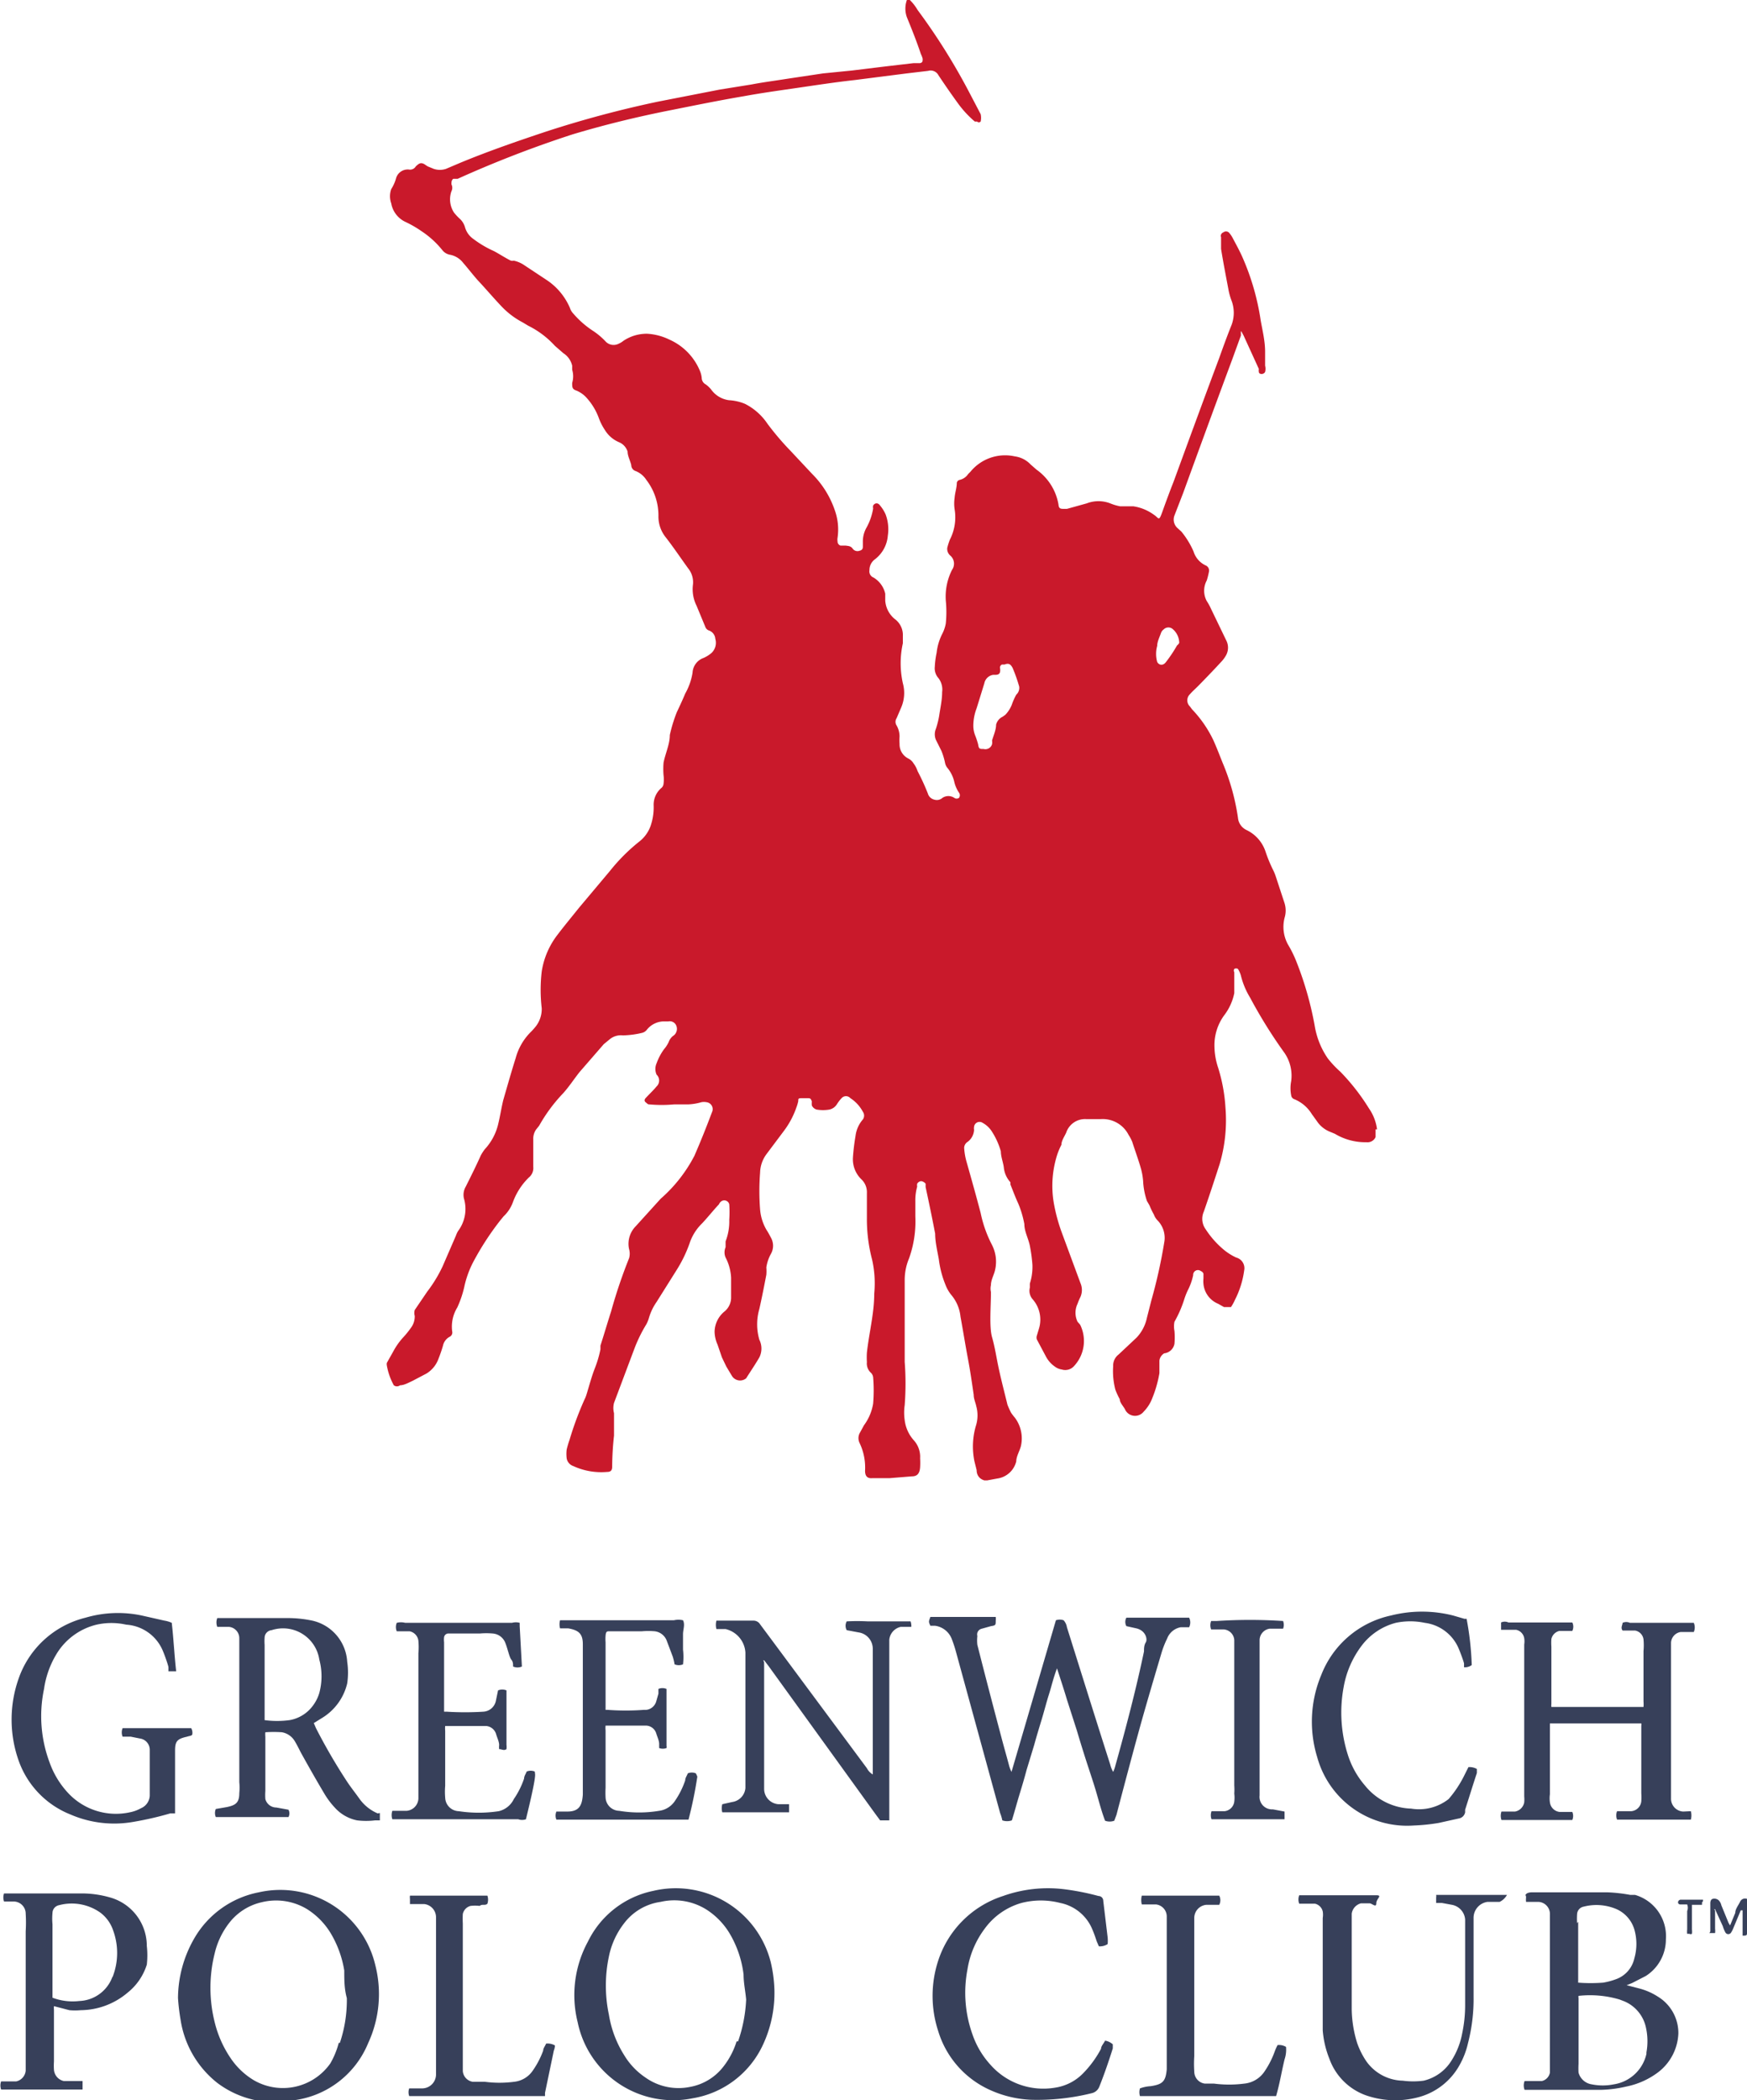 <svg id="Layer_1" data-name="Layer 1" xmlns="http://www.w3.org/2000/svg" viewBox="0 0 47.6 57.2"><defs><style>.cls-1{fill:#37405a;}.cls-2{fill:#c9192b;}</style></defs><path class="cls-1" d="M32.4,44.32l-.23,0a.49.49,0,0,0-.37.31,2.5,2.5,0,0,0-.15.38c-.19.64-.38,1.28-.56,1.92-.23.83-.45,1.66-.67,2.5l-.06.16a.36.36,0,0,1-.25,0c-.1-.26-.17-.54-.25-.81s-.18-.56-.27-.84-.17-.54-.25-.81l-.27-.84c-.08-.27-.17-.54-.27-.85-.1.26-.15.49-.22.71s-.13.46-.2.69-.14.46-.2.68l-.21.69c-.06.23-.13.46-.2.69s-.13.46-.2.68a.39.39,0,0,1-.26,0,1.17,1.17,0,0,0-.06-.2l-1.2-4.38a3.38,3.38,0,0,0-.11-.34.57.57,0,0,0-.46-.38l-.13,0c-.05-.11-.05-.11,0-.24l.1,0H27l.13,0a.44.44,0,0,1,0,.1c0,.12,0,.13-.13.15l-.25.07a.16.16,0,0,0-.12.2,1,1,0,0,0,0,.24c.21.83.43,1.67.65,2.5.07.27.15.54.22.81a1.14,1.14,0,0,0,.06.15l1.21-4.13a.32.32,0,0,1,.21,0,.37.37,0,0,1,.09.19c.39,1.24.78,2.49,1.18,3.74a.75.75,0,0,0,.08.2.88.88,0,0,0,.06-.17c.28-1,.56-2.06.78-3.11,0-.08,0-.17.05-.25s0-.32-.26-.38l-.27-.06a.24.24,0,0,1,0-.23l.12,0H32.4A.29.29,0,0,1,32.4,44.32Z"/><path class="cls-1" d="M46.07,49.33a.44.44,0,0,1,0,.23l-.11,0h-1.9a.31.31,0,0,1,0-.23l.11,0,.28,0a.3.3,0,0,0,.27-.27,1.66,1.66,0,0,0,0-.22V47a.13.13,0,0,0,0-.06c-.06,0-.13,0-.2,0H42.23s0,.08,0,.12c0,.6,0,1.21,0,1.81a.78.78,0,0,0,0,.22.3.3,0,0,0,.26.26l.25,0h.1a.28.28,0,0,1,0,.22l-.11,0H40.91a.35.35,0,0,1,0-.23l.11,0,.26,0a.31.31,0,0,0,.25-.25.88.88,0,0,0,0-.16c0-.13,0-.26,0-.4V45.19c0-.13,0-.26,0-.4a.55.55,0,0,0,0-.17.28.28,0,0,0-.22-.23l-.26,0-.15,0v-.2a.24.24,0,0,1,.2,0h1.59l.15,0a.26.26,0,0,1,0,.23l-.1,0-.25,0a.29.29,0,0,0-.22.22,1.52,1.52,0,0,0,0,.21c0,.52,0,1,0,1.56a.31.31,0,0,0,0,.08l.13,0h2.38a.89.89,0,0,0,0-.15c0-.45,0-.91,0-1.37a1.73,1.73,0,0,0,0-.32.28.28,0,0,0-.23-.24l-.22,0-.12,0c-.06-.08,0-.15,0-.21a.24.24,0,0,1,.2,0h1.74a.31.31,0,0,1,0,.25l-.12,0-.24,0a.31.31,0,0,0-.26.29c0,.12,0,.24,0,.35,0,1.2,0,2.4,0,3.59,0,.1,0,.2,0,.3a.35.35,0,0,0,.33.36Z"/><path class="cls-1" d="M45.73,55.38a1.16,1.16,0,0,0-.56-1,1.73,1.73,0,0,0-.5-.22l-.35-.09.15-.06.37-.19a1.18,1.18,0,0,0,.55-1,1.17,1.17,0,0,0-.84-1.21l-.13,0a4.36,4.36,0,0,0-.62-.07H41.73s-.11,0-.15.05,0,0,0,.09a.6.6,0,0,0,0,.12l.18,0,.16,0a.33.33,0,0,1,.31.35c0,.13,0,.25,0,.38v3.74l0,.18a.29.29,0,0,1-.22.23l-.16,0-.31,0a.33.33,0,0,0,0,.24h2.06a3.37,3.37,0,0,0,.71-.09,2.14,2.14,0,0,0,.87-.39A1.4,1.4,0,0,0,45.73,55.38Zm-2.76-3a1.94,1.94,0,0,1,0-.24.22.22,0,0,1,.18-.21,1.39,1.39,0,0,1,.9.07.88.88,0,0,1,.48.55,1.42,1.42,0,0,1,0,.79.78.78,0,0,1-.51.57,1.89,1.89,0,0,1-.34.09A4.51,4.51,0,0,1,43,54V52.34Zm1.89,3.56a1.08,1.08,0,0,1-.89.83,1.52,1.52,0,0,1-.6,0,.44.44,0,0,1-.36-.32,2,2,0,0,1,0-.24c0-.6,0-1.19,0-1.79a.14.14,0,0,1,0-.06l0,0a2.83,2.83,0,0,1,1.12.1l.13.05a1,1,0,0,1,.59.73A1.7,1.7,0,0,1,44.86,55.9Z"/><path class="cls-1" d="M10.23,53.54a2.66,2.66,0,0,0-3.18-2,2.6,2.6,0,0,0-1.76,1.26,3.28,3.28,0,0,0-.44,1.62,5.6,5.6,0,0,0,.07.59,2.71,2.71,0,0,0,1,1.72,2.61,2.61,0,0,0,2.11.47,2.54,2.54,0,0,0,2-1.55A3.18,3.18,0,0,0,10.23,53.54Zm-1,2.1A2.26,2.26,0,0,1,9,56.2a1.58,1.58,0,0,1-2.08.46,2,2,0,0,1-.62-.58,3,3,0,0,1-.45-1,3.86,3.86,0,0,1,0-1.88,2.14,2.14,0,0,1,.39-.82,1.55,1.55,0,0,1,.89-.57A1.63,1.63,0,0,1,8.37,52a2,2,0,0,1,.65.67,2.88,2.88,0,0,1,.36,1c0,.25,0,.5.07.75A3.64,3.64,0,0,1,9.26,55.64Z"/><path class="cls-1" d="M21,53.44a2.67,2.67,0,0,0-3.2-1.94,2.55,2.55,0,0,0-1.78,1.38,3.05,3.05,0,0,0-.28,2.2,2.66,2.66,0,0,0,3.13,2.07,2.57,2.57,0,0,0,1.9-1.42,3.34,3.34,0,0,0,.33-1.55A3.79,3.79,0,0,0,21,53.44Zm-.93,2.16a2.14,2.14,0,0,1-.37.7,1.48,1.48,0,0,1-.9.54,1.56,1.56,0,0,1-1.22-.26,1.93,1.93,0,0,1-.57-.6,2.94,2.94,0,0,1-.42-1.11,3.83,3.83,0,0,1,0-1.58,2.17,2.17,0,0,1,.41-.9A1.51,1.51,0,0,1,18,51.8a1.65,1.65,0,0,1,1.28.23,2,2,0,0,1,.6.63,2.87,2.87,0,0,1,.38,1.12c0,.23.05.45.07.68A4,4,0,0,1,20.11,55.6Z"/><path class="cls-1" d="M10.29,49.39A1.17,1.17,0,0,1,9.8,49c-.12-.17-.25-.33-.36-.5a15.64,15.64,0,0,1-.83-1.43l-.06-.14.21-.13a1.51,1.51,0,0,0,.7-.95,2,2,0,0,0,0-.59,1.22,1.22,0,0,0-1-1.13,3.28,3.28,0,0,0-.63-.06H6.08l-.16,0a.33.33,0,0,0,0,.24l.12,0,.2,0a.31.31,0,0,1,.28.31c0,.11,0,.22,0,.33,0,1.2,0,2.39,0,3.59a1.51,1.51,0,0,1,0,.3c0,.26-.1.33-.35.38l-.29.05a.28.28,0,0,0,0,.22l.14,0H7.69c.06,0,.12,0,.17,0a.21.21,0,0,0,0-.2l-.33-.06A.31.31,0,0,1,7.23,49a1.46,1.46,0,0,1,0-.22V47.3a.6.6,0,0,1,0-.12,3.31,3.31,0,0,1,.45,0,.51.51,0,0,1,.35.24c.06.1.11.2.16.3.21.38.42.75.64,1.12a2.19,2.19,0,0,0,.29.39,1.11,1.11,0,0,0,.61.35,2,2,0,0,0,.49,0l.13,0c0-.08,0-.14,0-.2Zm-2.4-2.54a2.56,2.56,0,0,1-.68,0c0-.06,0-.11,0-.16V44.8a1.34,1.34,0,0,1,0-.2.21.21,0,0,1,.19-.2h0a1,1,0,0,1,1.3.8,1.75,1.75,0,0,1,0,.91,1.09,1.09,0,0,1-.17.34A1,1,0,0,1,7.89,46.85Z"/><path class="cls-1" d="M24.83,44.31l-.11,0-.18,0a.4.4,0,0,0-.31.35c0,.12,0,.24,0,.36l0,1.29v3.27h-.25l-.14-.19-2.89-4-.13-.17c-.05,0,0,0,0,.08,0,1,0,2,0,3,0,.14,0,.28,0,.42a.42.42,0,0,0,.39.42l.29,0c0,.07,0,.14,0,.22l-.11,0H19.78l-.1,0a.41.41,0,0,1,0-.22l.27-.06a.42.42,0,0,0,.36-.38c0-.15,0-.29,0-.44,0-.48,0-1,0-1.43V45.39c0-.12,0-.25,0-.38a.7.7,0,0,0-.54-.64l-.25,0a.45.45,0,0,1,0-.23l.11,0h.9a.21.21,0,0,1,.18.1l.32.43,2.59,3.49a.43.43,0,0,0,.16.17s0-.09,0-.13c0-.9,0-1.8,0-2.71,0-.2,0-.4,0-.59a.45.45,0,0,0-.39-.44l-.32-.06a.25.25,0,0,1,0-.24,5.43,5.43,0,0,1,.57,0h.6c.19,0,.38,0,.57,0A.39.39,0,0,1,24.83,44.31Z"/><path class="cls-1" d="M5.24,47.23c0,.05-.09.05-.14.07-.27.06-.33.12-.33.38,0,.46,0,.92,0,1.38,0,.1,0,.21,0,.33l-.13,0a8.89,8.89,0,0,1-1,.23,3,3,0,0,1-1.72-.2A2.46,2.46,0,0,1,.5,47.93a3.35,3.35,0,0,1,0-2.19,2.58,2.58,0,0,1,1.83-1.68A3.13,3.13,0,0,1,3.86,44l.62.14a.76.76,0,0,1,.2.06c.05.44.07.87.12,1.32l-.21,0s0-.08,0-.11-.09-.3-.15-.44a1.16,1.16,0,0,0-1-.72,1.85,1.85,0,0,0-.81,0,1.76,1.76,0,0,0-1.06.75A2.52,2.52,0,0,0,1.2,46a3.59,3.59,0,0,0,.15,2,2.39,2.39,0,0,0,.53.86,1.78,1.78,0,0,0,1.66.5,1,1,0,0,0,.3-.11.39.39,0,0,0,.24-.34c0-.41,0-.83,0-1.24a.31.31,0,0,0-.27-.32l-.25-.05-.22,0a.31.31,0,0,1,0-.23l.09,0H5.12l.09,0A.25.25,0,0,1,5.24,47.23Z"/><path class="cls-1" d="M40.86,51.8l-.16,0-.17,0a.44.44,0,0,0-.38.45c0,.23,0,.46,0,.69,0,.48,0,1,0,1.44A4.77,4.77,0,0,1,40,55.64a2.22,2.22,0,0,1-.24.62,1.81,1.81,0,0,1-1.15.87,2.44,2.44,0,0,1-1.39-.06,1.65,1.65,0,0,1-1-1,2.61,2.61,0,0,1-.18-.77c0-.23,0-.47,0-.7,0-.66,0-1.33,0-2,0-.12,0-.24,0-.36a.57.57,0,0,0,0-.18.28.28,0,0,0-.21-.21l-.24,0-.19,0a.31.31,0,0,1,0-.23c.17,0,1.92,0,2.1,0s0,.09,0,.22-.12,0-.18,0l-.24,0a.34.34,0,0,0-.25.28c0,.1,0,.2,0,.3v2.31a3.22,3.22,0,0,0,.15.92,2.16,2.16,0,0,0,.24.48,1.25,1.25,0,0,0,1,.54,2.18,2.18,0,0,0,.57,0,1.22,1.22,0,0,0,.76-.55,2.08,2.08,0,0,0,.29-.74,3.67,3.67,0,0,0,.08-.75V52.72c0-.15,0-.29,0-.44a.44.44,0,0,0-.36-.4l-.27-.05-.16,0c0-.06,0-.1,0-.15a.19.19,0,0,0,0-.07l.06,0h1.87A.45.45,0,0,1,40.86,51.8Z"/><path class="cls-1" d="M4,53a1.37,1.37,0,0,0-1-1.32,2.79,2.79,0,0,0-.76-.11h-2l-.13,0a.33.33,0,0,0,0,.22l0,0,.26,0a.33.33,0,0,1,.33.33,3.87,3.87,0,0,1,0,.48v3.42c0,.13,0,.25,0,.38a.33.33,0,0,1-.26.29l-.14,0-.27,0a.33.33,0,0,0,0,.22l.11,0h2l.11,0v-.23l-.18,0-.33,0a.34.34,0,0,1-.27-.31,1.64,1.64,0,0,1,0-.22c0-.47,0-.94,0-1.41a.54.54,0,0,1,0-.1l.42.11a1.67,1.67,0,0,0,.31,0,2,2,0,0,0,1.28-.48A1.58,1.58,0,0,0,4,53.51,2.24,2.24,0,0,0,4,53Zm-.94.85a1,1,0,0,1-.9.65,1.55,1.55,0,0,1-.73-.09c0-.08,0-.15,0-.21V52.41a1.63,1.63,0,0,1,0-.31.22.22,0,0,1,.18-.21,1.35,1.35,0,0,1,1.12.2,1,1,0,0,1,.35.48A1.79,1.79,0,0,1,3.07,53.84Z"/><path class="cls-1" d="M19,48.39a11.55,11.55,0,0,1-.24,1.17l-.09,0H15.24l-.08,0a.28.28,0,0,1,0-.22l.11,0,.19,0c.33,0,.4-.18.42-.46,0-.11,0-.22,0-.33V45.2c0-.1,0-.2,0-.3v-.12c0-.29-.12-.38-.4-.43-.08,0-.15,0-.22,0a.41.41,0,0,1,0-.22l.1,0h3a.55.55,0,0,1,.25,0c.06.12,0,.25,0,.38s0,.28,0,.42a1.77,1.77,0,0,1,0,.4.3.3,0,0,1-.23,0,1.6,1.6,0,0,0-.05-.21l-.17-.45a.4.4,0,0,0-.32-.24,2,2,0,0,0-.35,0h-.88c-.07,0-.1,0-.11.12a1.09,1.09,0,0,0,0,.18v1.67c0,.06,0,.12,0,.17l.05,0a6.71,6.71,0,0,0,1,0h.06a.32.32,0,0,0,.27-.23l.06-.21,0-.13a.28.28,0,0,1,.22,0s0,.05,0,.08v1.47a.14.14,0,0,1,0,.06.28.28,0,0,1-.2,0l0-.11c0-.09-.05-.19-.08-.29a.3.3,0,0,0-.26-.21l-.26,0h-.77l-.09,0a.59.59,0,0,0,0,.13v1.56a2.45,2.45,0,0,0,0,.27.38.38,0,0,0,.37.36,3.32,3.32,0,0,0,1.09,0,.61.61,0,0,0,.43-.27,2.26,2.26,0,0,0,.28-.56c0-.07.05-.13.07-.19a.28.28,0,0,1,.22,0A.75.75,0,0,1,19,48.39Z"/><path class="cls-1" d="M14.58,48.34c0,.2-.2,1-.25,1.21a.31.31,0,0,1-.21,0H10.69a.36.36,0,0,1,0-.23l.11,0,.28,0a.35.35,0,0,0,.32-.33c0-.1,0-.2,0-.3,0-.63,0-1.27,0-1.91s0-1.17,0-1.75a1.87,1.87,0,0,0,0-.34.3.3,0,0,0-.24-.26l-.22,0-.13,0a.3.3,0,0,1,0-.23.45.45,0,0,1,.23,0h2.91a.39.39,0,0,1,.21,0s0,.06,0,.09l.06,1.1a.3.3,0,0,1-.24,0c0-.07,0-.13-.05-.19s-.1-.3-.16-.45a.4.4,0,0,0-.35-.26,2,2,0,0,0-.34,0h-.87a.12.12,0,0,0-.11.1.59.59,0,0,0,0,.14v1.81s0,.05,0,.08l.07,0a8,8,0,0,0,1,0h0a.37.37,0,0,0,.34-.29l.06-.29a.3.3,0,0,1,.23,0s0,.07,0,.11c0,.46,0,.92,0,1.37a.49.49,0,0,1,0,.12c-.07.05-.13,0-.2,0a.49.49,0,0,1,0-.11c0-.09-.05-.19-.08-.29a.31.31,0,0,0-.27-.23l-.24,0h-.8l-.08,0a.69.69,0,0,0,0,.13v1.5a1.82,1.82,0,0,0,0,.32.38.38,0,0,0,.37.37,3.62,3.62,0,0,0,1.09,0A.61.61,0,0,0,14,49a2.26,2.26,0,0,0,.28-.56c0-.07.05-.13.07-.19a.29.29,0,0,1,.22,0S14.58,48.31,14.58,48.34Z"/><path class="cls-1" d="M30.32,55.68s0,.07,0,.11c-.11.35-.23.7-.37,1.05a.29.29,0,0,1-.2.17,6.17,6.17,0,0,1-1.66.18,3,3,0,0,1-1.1-.26,2.58,2.58,0,0,1-1.43-1.62,3.08,3.08,0,0,1,0-1.9,2.74,2.74,0,0,1,1.77-1.77,3.64,3.64,0,0,1,1.7-.18,6.83,6.83,0,0,1,.9.18.13.13,0,0,1,.13.13l.12,1a1,1,0,0,1,0,.18.39.39,0,0,1-.24.06l-.06-.14a3.62,3.62,0,0,0-.13-.35,1.2,1.2,0,0,0-.86-.69,2.11,2.11,0,0,0-1.06,0,1.87,1.87,0,0,0-1,.7,2.5,2.5,0,0,0-.47,1.11,3.37,3.37,0,0,0,.14,1.78,2.36,2.36,0,0,0,.49.82,1.92,1.92,0,0,0,1.76.62,1.34,1.34,0,0,0,.77-.4,2.86,2.86,0,0,0,.48-.66c0-.07.07-.14.11-.22A.41.41,0,0,1,30.32,55.68Z"/><path class="cls-1" d="M40.24,48.18s0,.08,0,.11c-.11.33-.21.66-.32,1l0,.07a.21.21,0,0,1-.18.17l-.54.12a5.23,5.23,0,0,1-.68.07,2.54,2.54,0,0,1-2.63-1.86A3.29,3.29,0,0,1,36,45.62,2.63,2.63,0,0,1,37.9,44a3.45,3.45,0,0,1,1.69,0l.31.09s0,0,.06,0a8.08,8.08,0,0,1,.14,1.26.31.31,0,0,1-.21.06s0-.07,0-.1-.09-.28-.15-.42a1.16,1.16,0,0,0-.92-.69,1.91,1.91,0,0,0-.79,0,1.71,1.71,0,0,0-.92.61,2.61,2.61,0,0,0-.5,1.14,3.79,3.79,0,0,0,.11,1.83,2.37,2.37,0,0,0,.47.85,1.68,1.68,0,0,0,1.26.63A1.31,1.31,0,0,0,39.47,49a3.05,3.05,0,0,0,.43-.65l.11-.22A.41.41,0,0,1,40.24,48.18Z"/><path class="cls-1" d="M15.09,55.85,14.85,57l0,.09h-3.7l0,0a.3.3,0,0,1,0-.21l.08,0,.28,0a.38.38,0,0,0,.37-.39c0-.1,0-.2,0-.3V52.53c0-.1,0-.21,0-.31a.36.36,0,0,0-.32-.36l-.17,0-.22,0v-.14a.37.37,0,0,1,0-.09l.11,0h2a.34.34,0,0,1,0,.22c-.06.06-.14,0-.21.06a1,1,0,0,0-.25,0,.29.29,0,0,0-.21.22,2.34,2.34,0,0,0,0,.26V56c0,.13,0,.27,0,.41a.32.32,0,0,0,.27.29l.33,0a3.06,3.06,0,0,0,.8,0,.7.7,0,0,0,.51-.31,2.31,2.31,0,0,0,.28-.54c0-.06.05-.12.08-.19a.4.4,0,0,1,.24.05A.4.4,0,0,1,15.09,55.85Z"/><path class="cls-1" d="M35,56.09c-.08.33-.13.65-.23,1-.19,0-3.54,0-3.71,0a.37.37,0,0,1,0-.21,1,1,0,0,1,.29-.06c.33-.05.41-.13.44-.46,0-.11,0-.22,0-.34V52.63c0-.14,0-.29,0-.43a.33.33,0,0,0-.29-.33l-.18,0-.21,0a.49.49,0,0,1,0-.24c.23,0,.47,0,.7,0h1.41a.27.27,0,0,1,0,.25l-.17,0-.18,0a.36.36,0,0,0-.33.36c0,.15,0,.3,0,.44V56a3,3,0,0,0,0,.42.33.33,0,0,0,.29.33l.25,0a3.21,3.21,0,0,0,.82,0,.75.75,0,0,0,.56-.34,2.4,2.4,0,0,0,.27-.53,1.42,1.42,0,0,1,.08-.18.37.37,0,0,1,.23.05A.82.82,0,0,1,35,56.09Z"/><path class="cls-1" d="M34.68,49.28l.32.06v.21l-.09,0H33.1l-.09,0a.33.33,0,0,1,0-.22l.11,0,.25,0a.3.3,0,0,0,.26-.26.89.89,0,0,0,0-.22,1.62,1.62,0,0,0,0-.22V45.08c0-.14,0-.27,0-.41a.31.31,0,0,0-.28-.29l-.22,0-.13,0a.31.31,0,0,1,0-.23l.15,0a13.93,13.93,0,0,1,1.81,0,.3.3,0,0,1,0,.21l-.11,0-.26,0a.32.32,0,0,0-.27.3c0,.14,0,.28,0,.42v3.43c0,.13,0,.26,0,.39A.34.34,0,0,0,34.68,49.28Z"/><path class="cls-1" d="M47.6,52.63c0,.08,0,.09-.12.09,0-.23,0-.46,0-.69-.05,0-.05,0-.05,0l-.2.48a.67.67,0,0,1-.06.12.09.09,0,0,1-.16,0,.87.87,0,0,1-.07-.17L46.73,52c-.06,0,0,0,0,.05v.48a.49.49,0,0,1,0,.12s0,0-.07,0,0,0-.06,0,0,0,0-.06v-.76s0-.09.06-.11.14,0,.18.05a.27.27,0,0,1,.06.12l.18.44a.41.41,0,0,0,.06.11l.14-.34c0-.1.08-.2.13-.3a.15.15,0,0,1,.16-.09.11.11,0,0,1,.09.09v.79Z"/><path class="cls-1" d="M46.37,51.82a.08.08,0,0,1,0,.06H46.1c0,.05,0,.1,0,.16v.51a.49.49,0,0,1,0,.12.07.07,0,0,1-.07,0l-.06,0a.49.49,0,0,1,0-.12v-.5a.24.24,0,0,0,0-.18h-.19a.06.06,0,0,1-.06-.06.08.08,0,0,1,.07-.07h.61A.08.08,0,0,1,46.37,51.82Z"/><path class="cls-2" d="M37.52,30.76a1.28,1.28,0,0,0-.22-.57,5.77,5.77,0,0,0-.78-1,2.85,2.85,0,0,1-.34-.36,2.19,2.19,0,0,1-.36-.9,9.15,9.15,0,0,0-.49-1.72,3.17,3.17,0,0,0-.24-.49A1,1,0,0,1,35,25a.68.68,0,0,0,0-.4l-.24-.73a1.22,1.22,0,0,0-.07-.17,3.89,3.89,0,0,1-.21-.51,1,1,0,0,0-.51-.58.41.41,0,0,1-.24-.34,6.09,6.09,0,0,0-.42-1.5c-.08-.2-.16-.41-.25-.61a3.23,3.23,0,0,0-.58-.84l-.06-.08a.23.23,0,0,1,0-.33c.07-.08.15-.15.22-.22s.43-.44.63-.66a.85.85,0,0,0,.14-.19.43.43,0,0,0,0-.4L33,16.59a1.55,1.55,0,0,0-.12-.22.59.59,0,0,1,0-.56,2.1,2.1,0,0,0,.06-.24.15.15,0,0,0-.09-.17.62.62,0,0,1-.33-.38,2.3,2.3,0,0,0-.33-.54l-.11-.1a.31.31,0,0,1-.08-.34l.24-.62c.44-1.21.88-2.41,1.33-3.62l.24-.66s0-.07,0-.11.05.07.07.1l.42.92a.2.2,0,0,0,0,.08c0,.07.13.08.17,0a.34.34,0,0,0,0-.17c0-.12,0-.25,0-.38,0-.29-.07-.57-.12-.85A6.69,6.69,0,0,0,33.85,7c-.08-.18-.18-.36-.27-.53a.71.71,0,0,0-.1-.14.12.12,0,0,0-.15,0,.1.1,0,0,0-.06.13c0,.11,0,.21,0,.32.06.37.13.73.2,1.1a1.68,1.68,0,0,0,.09.32.94.94,0,0,1,0,.64c-.12.3-.23.6-.34.91-.42,1.12-.83,2.24-1.24,3.36-.11.28-.21.55-.31.83s-.09.17-.23.08a1.26,1.26,0,0,0-.56-.23c-.12,0-.24,0-.36,0a1.38,1.38,0,0,1-.27-.08.89.89,0,0,0-.64,0l-.54.15H29c-.1,0-.15,0-.16-.12a1.47,1.47,0,0,0-.6-.95l-.16-.14a.72.72,0,0,0-.43-.22,1.22,1.22,0,0,0-1.21.42l-.06.06a.38.38,0,0,1-.23.16.1.1,0,0,0-.08.08c0,.13-.05.27-.06.41a1.07,1.07,0,0,0,0,.31,1.33,1.33,0,0,1-.13.83,1.87,1.87,0,0,0-.07.22.24.24,0,0,0,.08.21.29.29,0,0,1,.05.39,1.61,1.61,0,0,0-.17.84,3.18,3.18,0,0,1,0,.62,1,1,0,0,1-.1.29,1.5,1.5,0,0,0-.15.51,2.32,2.32,0,0,0-.05.38.4.4,0,0,0,.1.31.51.51,0,0,1,.1.38c0,.22-.05.43-.08.64a2.37,2.37,0,0,1-.09.36.39.39,0,0,0,0,.3l.15.3a1.8,1.8,0,0,1,.1.33.31.31,0,0,0,.06.13.91.91,0,0,1,.19.38.88.88,0,0,0,.13.3.12.12,0,0,1,0,.14.11.11,0,0,1-.13,0h0a.29.29,0,0,0-.32,0,.23.23,0,0,1-.22.05.24.24,0,0,1-.18-.17A6.13,6.13,0,0,0,25,21a.71.71,0,0,0-.11-.21.35.35,0,0,0-.14-.13.43.43,0,0,1-.24-.4,1.34,1.34,0,0,1,0-.2.61.61,0,0,0-.08-.3.18.18,0,0,1,0-.2l.12-.28a1,1,0,0,0,.05-.67,2.51,2.51,0,0,1,0-1.09l0-.2a.54.54,0,0,0-.22-.46.71.71,0,0,1-.26-.5c0-.06,0-.13,0-.19a.69.69,0,0,0-.32-.44.18.18,0,0,1-.11-.2.36.36,0,0,1,.14-.29.9.9,0,0,0,.36-.65,1.16,1.16,0,0,0-.06-.58,1,1,0,0,0-.15-.24c-.06-.09-.15-.07-.19,0a.19.19,0,0,0,0,.08,1.61,1.61,0,0,1-.18.52.76.76,0,0,0-.1.39s0,.08,0,.12,0,.1-.09.12a.16.16,0,0,1-.19-.06c-.05-.07-.12-.07-.19-.08l-.14,0a.12.12,0,0,1-.08-.12.28.28,0,0,1,0-.09,1.55,1.55,0,0,0-.07-.74,2.56,2.56,0,0,0-.62-1l-.59-.63a7.45,7.45,0,0,1-.63-.74A1.62,1.62,0,0,0,20.3,11a1.34,1.34,0,0,0-.44-.1.71.71,0,0,1-.49-.3.86.86,0,0,0-.14-.13.2.2,0,0,1-.11-.17.65.65,0,0,0-.05-.2,1.6,1.6,0,0,0-.83-.85,1.58,1.58,0,0,0-.61-.16,1.14,1.14,0,0,0-.64.19.57.57,0,0,1-.13.08.3.3,0,0,1-.36-.06A1.88,1.88,0,0,0,16.14,9a2.52,2.52,0,0,1-.52-.46.38.38,0,0,1-.09-.15,1.73,1.73,0,0,0-.63-.76l-.65-.43A.81.81,0,0,0,14,7.1a.2.2,0,0,1-.08,0c-.16-.08-.31-.18-.46-.26a2.84,2.84,0,0,1-.56-.33.58.58,0,0,1-.23-.32.5.5,0,0,0-.13-.22,1.45,1.45,0,0,1-.17-.18.66.66,0,0,1-.07-.58.21.21,0,0,0,0-.19c0-.06,0-.11.05-.15l.12,0A30.45,30.45,0,0,1,15.6,3.66c.9-.27,1.81-.49,2.73-.67.65-.13,1.29-.26,1.94-.37.49-.09,1-.16,1.48-.23s1-.15,1.54-.21L24.7,2l.59-.07a.24.24,0,0,1,.28.12c.18.27.36.53.55.79a2.82,2.82,0,0,0,.44.47l.06,0a.07.07,0,0,0,.1,0,.46.46,0,0,0,0-.2l-.33-.63A17,17,0,0,0,25,.27,1.27,1.27,0,0,0,24.79,0h-.08a.69.69,0,0,0,0,.47c.13.32.26.64.38,1a.69.69,0,0,1,.05.13c0,.07,0,.1-.07.12l-.18,0-.77.09-.9.11L22.42,2l-1,.15c-.31.05-.63.09-.94.15l-.87.14-1.69.33a29.36,29.36,0,0,0-3.06.82c-.78.26-1.56.53-2.31.84l-.4.17a.53.53,0,0,1-.33,0l-.17-.07-.09-.06c-.11-.06-.16,0-.23.06a.18.18,0,0,1-.17.09.33.33,0,0,0-.37.24,1.08,1.08,0,0,1-.13.29.58.58,0,0,0,0,.39.69.69,0,0,0,.4.51,3,3,0,0,1,.43.25,2.47,2.47,0,0,1,.56.51.34.34,0,0,0,.22.13.59.59,0,0,1,.35.22c.15.17.29.36.45.53s.39.44.6.66a2.19,2.19,0,0,0,.57.43l.15.09a2.46,2.46,0,0,1,.73.55l.23.2a.55.55,0,0,1,.24.34l0,.11a.63.63,0,0,1,0,.36c0,.12,0,.17.12.21a.78.78,0,0,1,.24.16,1.68,1.68,0,0,1,.36.57,1.54,1.54,0,0,0,.17.34.83.83,0,0,0,.4.34.41.41,0,0,1,.22.25c0,.12.07.24.1.37a.17.17,0,0,0,.12.16.62.62,0,0,1,.29.24,1.59,1.59,0,0,1,.33,1,.9.9,0,0,0,.18.54c.22.28.42.58.63.87a.6.6,0,0,1,.13.45,1,1,0,0,0,.1.57l.24.58a.16.16,0,0,0,.09.09.26.26,0,0,1,.18.23.38.38,0,0,1-.11.39.92.92,0,0,1-.21.13.45.45,0,0,0-.3.4,1.69,1.69,0,0,1-.2.57c-.07.17-.15.34-.23.51a4.06,4.06,0,0,0-.19.62c0,.25-.12.5-.17.75a2,2,0,0,0,0,.35.82.82,0,0,1,0,.22.17.17,0,0,1-.07.13.6.6,0,0,0-.2.47,1.54,1.54,0,0,1-.06.48.94.94,0,0,1-.33.5,5,5,0,0,0-.8.8l-.84,1c-.2.25-.4.49-.59.74a2.18,2.18,0,0,0-.43,1,4.3,4.3,0,0,0,0,1,.77.77,0,0,1-.19.53,1.79,1.79,0,0,1-.13.14,1.59,1.59,0,0,0-.39.69c-.12.38-.23.77-.34,1.15-.05.21-.08.41-.13.62a1.52,1.52,0,0,1-.37.71,1.26,1.26,0,0,0-.11.17c-.13.29-.27.57-.41.85a.44.44,0,0,0-.05.32,1,1,0,0,1-.16.89.75.75,0,0,0-.06.13l-.36.83a3.74,3.74,0,0,1-.42.69l-.34.5a.3.3,0,0,0,0,.16.51.51,0,0,1-.1.32,2.43,2.43,0,0,1-.2.25,1.84,1.84,0,0,0-.28.39l-.18.32a.19.19,0,0,0,0,.07,1.74,1.74,0,0,0,.19.54l0,0a.14.14,0,0,0,.17,0c.11,0,.23-.07.34-.12l.38-.2a.78.78,0,0,0,.33-.41,3.59,3.59,0,0,0,.12-.35.36.36,0,0,1,.18-.24.13.13,0,0,0,.07-.15,1,1,0,0,1,.14-.65,2.84,2.84,0,0,0,.19-.56,2.68,2.68,0,0,1,.24-.67,7.66,7.66,0,0,1,.74-1.14l.09-.11a1,1,0,0,0,.26-.4,1.8,1.8,0,0,1,.43-.66.33.33,0,0,0,.12-.29c0-.25,0-.5,0-.75a.43.43,0,0,1,.08-.27l.08-.1a4.37,4.37,0,0,1,.66-.89c.16-.18.29-.38.44-.57l.66-.76.17-.14a.48.48,0,0,1,.35-.1,2.41,2.41,0,0,0,.53-.07.24.24,0,0,0,.13-.09.6.6,0,0,1,.43-.22h.15a.19.19,0,0,1,.21.1.23.23,0,0,1-.06.28.36.36,0,0,0-.14.18.86.86,0,0,1-.13.2,1.54,1.54,0,0,0-.2.38.38.38,0,0,0,0,.31.22.22,0,0,1,0,.32c-.09.11-.2.21-.3.32l0,0s-.06.06,0,.11.06.06.11.06a3.65,3.65,0,0,0,.66,0l.38,0a1.51,1.51,0,0,0,.37-.06.36.36,0,0,1,.14,0,.19.19,0,0,1,.15.27c-.15.4-.31.8-.48,1.19A4,4,0,0,1,18,32.65l-.68.75a.68.68,0,0,0-.18.62.44.44,0,0,1,0,.25,13.72,13.72,0,0,0-.49,1.45c-.1.31-.19.62-.29.93,0,0,0,.06,0,.1a3,3,0,0,1-.15.51c-.09.23-.15.46-.22.69a1,1,0,0,1-.07.18,8.79,8.79,0,0,0-.4,1.08,2.76,2.76,0,0,0-.08.27,1,1,0,0,0,0,.24.27.27,0,0,0,.18.21,1.82,1.82,0,0,0,.92.16c.11,0,.14-.05.14-.15a7.89,7.89,0,0,1,.05-.84c0-.2,0-.4,0-.61a.55.55,0,0,1,0-.28l.56-1.49a3.92,3.92,0,0,1,.32-.65.87.87,0,0,0,.07-.17,1.48,1.48,0,0,1,.21-.44l.54-.86a3.61,3.61,0,0,0,.36-.74,1.34,1.34,0,0,1,.34-.54c.16-.17.3-.35.46-.52a.18.18,0,0,1,.05-.07.14.14,0,0,1,.23.07,3,3,0,0,1,0,.42,1.5,1.5,0,0,1-.1.59s0,.1,0,.16a.35.35,0,0,0,0,.28,1.33,1.33,0,0,1,.15.55c0,.17,0,.35,0,.52a.49.49,0,0,1-.18.4.73.73,0,0,0-.27.55.89.89,0,0,0,.08.35l.12.35.12.25.15.25a.26.26,0,0,0,.39.07l0,0c.12-.19.25-.38.36-.57a.54.54,0,0,0,0-.48,1.5,1.5,0,0,1,0-.84c.07-.31.13-.62.19-.93a1.2,1.2,0,0,0,0-.2,1.09,1.09,0,0,1,.12-.36.45.45,0,0,0,0-.46,2.25,2.25,0,0,0-.12-.21,1.31,1.31,0,0,1-.17-.55,6.42,6.42,0,0,1,0-1,.88.88,0,0,1,.17-.5l.48-.64a2.32,2.32,0,0,0,.34-.64,1.09,1.09,0,0,0,.05-.17c0-.07,0-.08.11-.08h.13c.08,0,.1,0,.13.09a.49.49,0,0,0,0,.11.21.21,0,0,0,.13.11,1,1,0,0,0,.35,0,.32.32,0,0,0,.2-.14,1.09,1.09,0,0,1,.13-.17.16.16,0,0,1,.24,0,1,1,0,0,1,.34.37.18.18,0,0,1,0,.21.84.84,0,0,0-.2.45,5.73,5.73,0,0,0-.07.58.76.76,0,0,0,.24.61.48.48,0,0,1,.14.36c0,.23,0,.45,0,.68a4.32,4.32,0,0,0,.14,1.13,2.92,2.92,0,0,1,.06.93c0,.54-.14,1.07-.2,1.61a2.11,2.11,0,0,0,0,.26.34.34,0,0,0,.11.29.2.2,0,0,1,.06.12,4.33,4.33,0,0,1,0,.72,1.36,1.36,0,0,1-.25.59l-.12.22a.3.3,0,0,0,0,.26,1.55,1.55,0,0,1,.15.76c0,.14.06.21.19.2l.47,0,.62-.05c.15,0,.21-.09.22-.25a1.94,1.94,0,0,0,0-.24.67.67,0,0,0-.17-.49,1,1,0,0,1-.25-.55,1.42,1.42,0,0,1,0-.41,7.75,7.75,0,0,0,0-1.18c0-.44,0-.87,0-1.31s0-.61,0-.91a1.53,1.53,0,0,1,.12-.6,3,3,0,0,0,.17-1.14c0-.14,0-.27,0-.41a1.37,1.37,0,0,1,.05-.4.24.24,0,0,1,0-.08.14.14,0,0,1,.11-.07.19.19,0,0,1,.12.07l0,.09c.09.42.18.85.26,1.27,0,.23.06.47.1.7a2.7,2.7,0,0,0,.18.69,1,1,0,0,0,.16.28,1.08,1.08,0,0,1,.25.59c.07.38.13.76.2,1.13s.11.66.16,1c0,.11.05.21.07.31a.94.94,0,0,1,0,.5,2,2,0,0,0-.05,1l.06.24c0,.13.07.24.21.28h.08l.27-.05a.62.62,0,0,0,.52-.47c0-.14.1-.29.13-.43a.94.94,0,0,0-.17-.76,1.47,1.47,0,0,1-.1-.13,2.14,2.14,0,0,1-.1-.22c-.08-.33-.17-.67-.24-1s-.1-.56-.18-.84S27,35.57,27,35.19A.41.41,0,0,1,27,35c0-.14.08-.27.11-.4a1,1,0,0,0-.08-.69,3.34,3.34,0,0,1-.31-.87c-.12-.46-.25-.92-.38-1.38a1.76,1.76,0,0,1-.07-.4.2.2,0,0,1,.08-.15.43.43,0,0,0,.19-.34.22.22,0,0,1,0-.08.15.15,0,0,1,.23-.11.69.69,0,0,1,.25.23,2,2,0,0,1,.25.55c0,.14.06.29.08.43a.7.7,0,0,0,.18.41l0,.06c.07.17.13.34.21.51a2.69,2.69,0,0,1,.17.57c0,.2.11.39.15.59a4.34,4.34,0,0,1,.07.52,1.5,1.5,0,0,1-.07.51l0,.11a.35.35,0,0,0,.07.31.84.84,0,0,1,.18.8l-.06.2a.17.17,0,0,0,0,.1l.25.47a.77.77,0,0,0,.24.27.41.41,0,0,0,.19.08.32.32,0,0,0,.34-.1,1,1,0,0,0,.16-1.12L29.36,36a.56.56,0,0,1,0-.49,1.54,1.54,0,0,1,.08-.19.47.47,0,0,0,0-.37l-.51-1.38a4.73,4.73,0,0,1-.22-.82,2.78,2.78,0,0,1,.08-1.25,1.79,1.79,0,0,1,.13-.32c0-.11.08-.22.13-.33a.54.54,0,0,1,.54-.37H30a.79.79,0,0,1,.75.43,1.14,1.14,0,0,1,.1.19c.08.25.17.49.24.74a1.76,1.76,0,0,1,.06.39,2,2,0,0,0,.1.48l.07.12a1.92,1.92,0,0,0,.12.25.44.44,0,0,0,.1.16.68.68,0,0,1,.18.61,14.21,14.21,0,0,1-.35,1.57l-.12.47a1.12,1.12,0,0,1-.28.54l-.49.46a.38.38,0,0,0-.15.32,2,2,0,0,0,.06.64,2.06,2.06,0,0,0,.12.26c0,.09.09.18.14.27a.3.3,0,0,0,.51.07,1.07,1.07,0,0,0,.24-.38,3.19,3.19,0,0,0,.19-.67c0-.11,0-.22,0-.34a.27.27,0,0,1,.13-.2A.32.32,0,0,0,32,36.6a2.07,2.07,0,0,0,0-.35A.65.65,0,0,1,32,36a3.11,3.11,0,0,0,.26-.59,2,2,0,0,1,.1-.26,1.62,1.62,0,0,0,.15-.42.13.13,0,0,1,.21-.11.12.12,0,0,1,.07.07s0,.09,0,.13a.76.76,0,0,0,0,.15.65.65,0,0,0,.4.54l.16.09c.09,0,.13,0,.19,0a1.28,1.28,0,0,0,.11-.2,2.49,2.49,0,0,0,.25-.8.3.3,0,0,0-.22-.35A1.56,1.56,0,0,1,33.3,34a2.48,2.48,0,0,1-.45-.52A.48.48,0,0,1,32.8,33c.15-.43.29-.86.43-1.29a4.22,4.22,0,0,0,.16-1.54,4.55,4.55,0,0,0-.2-1.09,1.9,1.9,0,0,1-.1-.57,1.38,1.38,0,0,1,.26-.85,1.48,1.48,0,0,0,.28-.61c0-.06,0-.13,0-.2l0-.37a.09.09,0,0,1,0-.09.1.1,0,0,1,.1,0,.71.71,0,0,1,.08.18,2.12,2.12,0,0,0,.25.6A13.17,13.17,0,0,0,35,28.68a1.1,1.1,0,0,1,.18.77,1,1,0,0,0,0,.38.13.13,0,0,0,.09.11,1,1,0,0,1,.47.4l.18.25a.78.78,0,0,0,.33.24l.12.05a1.61,1.61,0,0,0,.86.23.24.24,0,0,0,.25-.14v-.21ZM27.69,18.92a1.69,1.69,0,0,0-.12.27.84.84,0,0,1-.18.28l-.07.05a.33.33,0,0,0-.18.22c0,.14-.07.29-.11.43a.3.3,0,0,1,0,.1.19.19,0,0,1-.23.13c-.11,0-.13,0-.15-.13a2.25,2.25,0,0,0-.08-.24.72.72,0,0,1-.05-.28,1.34,1.34,0,0,1,.09-.46l.21-.68a.29.29,0,0,1,.24-.23h.06c.12,0,.14-.06.13-.17a.09.09,0,0,1,.05-.11l.07,0c.12-.05.17,0,.22.09a4.4,4.4,0,0,1,.18.51A.25.25,0,0,1,27.69,18.92Zm4.38-1.34q-.13.23-.3.45c-.08.11-.19.09-.24,0a.82.82,0,0,1,0-.44c0-.11.06-.23.1-.34a.21.21,0,0,1,.08-.11.18.18,0,0,1,.25,0,.5.5,0,0,1,.17.37A.21.21,0,0,1,32.07,17.58Z"/></svg>